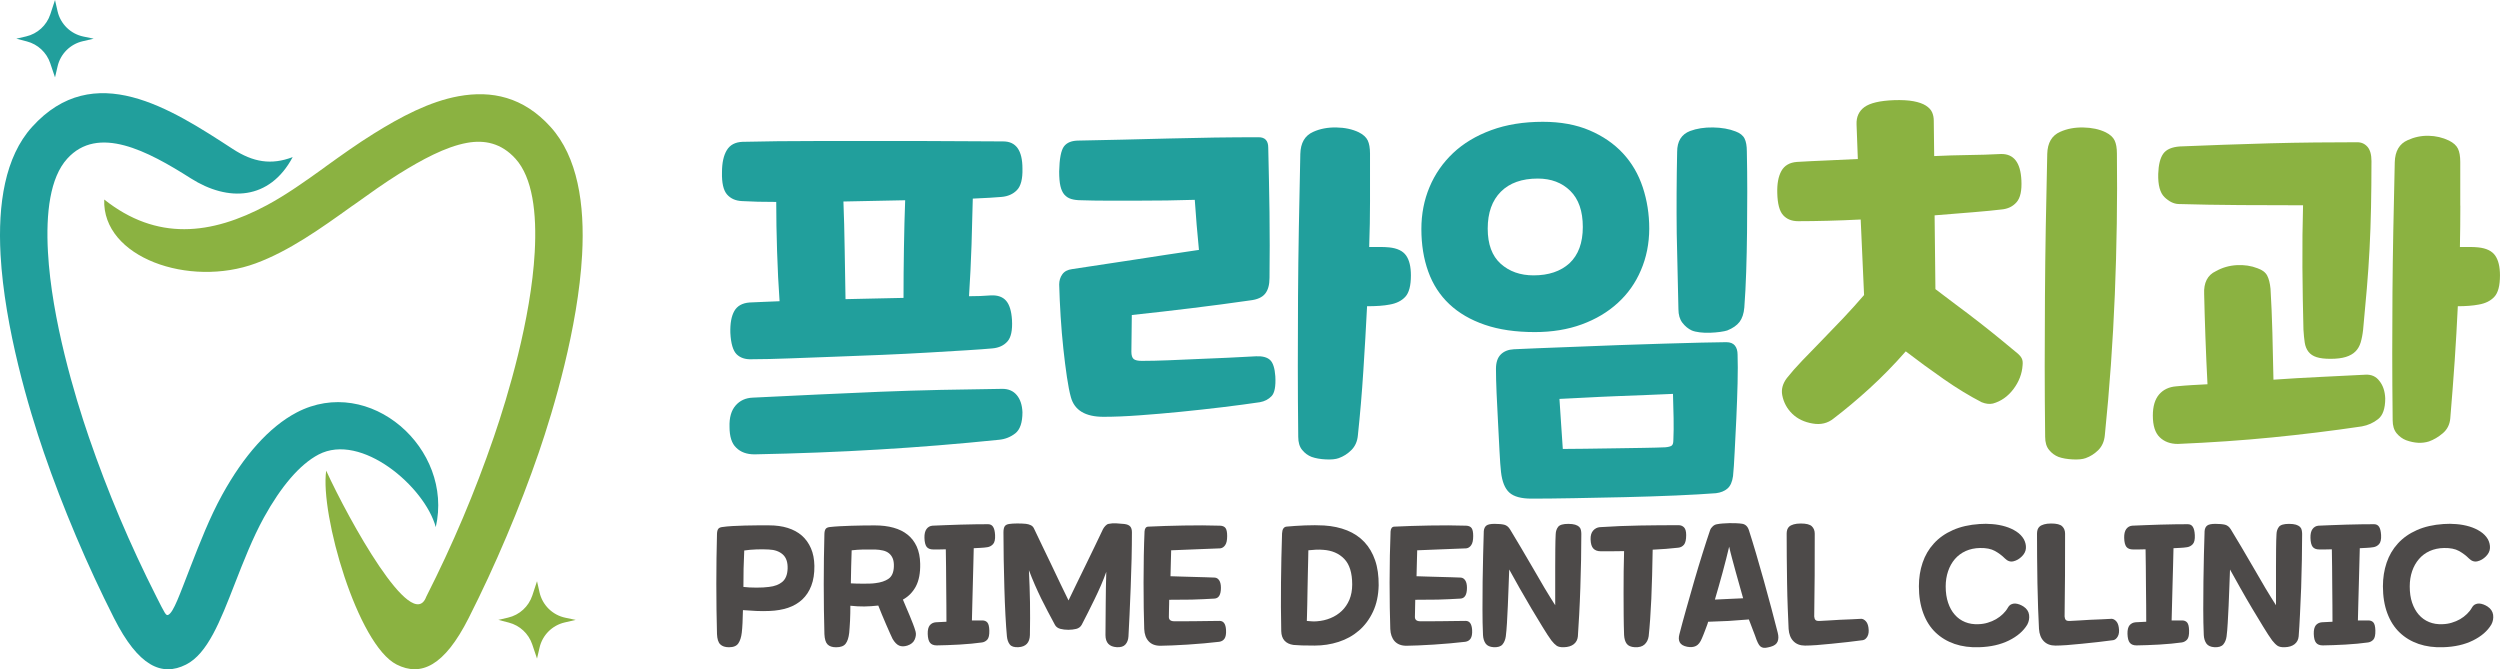 <?xml version="1.0" encoding="utf-8"?>
<!-- Generator: Adobe Illustrator 16.0.0, SVG Export Plug-In . SVG Version: 6.00 Build 0)  -->
<!DOCTYPE svg PUBLIC "-//W3C//DTD SVG 1.1//EN" "http://www.w3.org/Graphics/SVG/1.1/DTD/svg11.dtd">
<svg version="1.1" id="Layer_1" xmlns="http://www.w3.org/2000/svg" xmlns:xlink="http://www.w3.org/1999/xlink" x="0px" y="0px"
	 width="101.337px" height="27.128px" viewBox="0 0 101.337 27.128" enable-background="new 0 0 101.337 27.128"
	 xml:space="preserve">
<g>
	<defs>
		<rect id="SVGID_1_" width="101.337" height="27.128"/>
	</defs>
	<clipPath id="SVGID_2_">
		<use xlink:href="#SVGID_1_"  overflow="visible"/>
	</clipPath>
	<path clip-path="url(#SVGID_2_)" fill="#219F9C" d="M39.381,9.927c-0.023,0.688-0.057,1.381-0.102,2.08
		c0.158,0,0.31-0.002,0.457-0.008c0.147-0.006,0.293-0.014,0.44-0.026c0.271-0.01,0.474,0.063,0.609,0.221
		c0.135,0.157,0.214,0.417,0.236,0.778c0.023,0.417-0.039,0.708-0.186,0.87c-0.146,0.164-0.349,0.257-0.608,0.28
		c-0.237,0.022-0.584,0.048-1.041,0.076c-0.456,0.028-0.975,0.059-1.556,0.093s-1.201,0.065-1.86,0.093
		c-0.66,0.028-1.311,0.054-1.954,0.076c-0.642,0.023-1.254,0.045-1.835,0.068c-0.581,0.021-1.085,0.034-1.514,0.034
		c-0.259,0.011-0.462-0.058-0.609-0.203c-0.146-0.147-0.231-0.434-0.253-0.863c-0.012-0.383,0.042-0.679,0.16-0.888
		c0.119-0.209,0.324-0.324,0.618-0.347c0.18-0.011,0.372-0.019,0.575-0.025c0.203-0.006,0.417-0.014,0.642-0.026
		c-0.045-0.631-0.078-1.304-0.101-2.021c-0.023-0.716-0.034-1.384-0.034-2.004c-0.259,0-0.507-0.003-0.744-0.008
		c-0.237-0.006-0.451-0.015-0.643-0.026c-0.259-0.011-0.462-0.101-0.609-0.27c-0.146-0.17-0.214-0.468-0.203-0.897
		c0-0.383,0.065-0.682,0.195-0.896c0.129-0.215,0.341-0.327,0.634-0.339c0.406-0.01,0.885-0.019,1.438-0.025
		c0.552-0.006,1.141-0.009,1.767-0.009h1.954h1.987c0.649,0,1.266,0.003,1.852,0.009c0.587,0.006,1.111,0.008,1.573,0.008
		c0.519,0,0.779,0.367,0.779,1.1c0.011,0.417-0.063,0.707-0.221,0.871c-0.157,0.164-0.366,0.256-0.625,0.279
		c-0.124,0.012-0.285,0.023-0.482,0.034c-0.198,0.011-0.426,0.022-0.685,0.034C39.42,8.602,39.403,9.228,39.381,9.927
		 M29.842,18.147c-0.181-0.169-0.271-0.451-0.271-0.847c-0.012-0.371,0.07-0.658,0.245-0.861s0.409-0.311,0.702-0.321
		c0.913-0.045,1.796-0.088,2.647-0.127c0.851-0.04,1.688-0.076,2.512-0.111c0.823-0.033,1.643-0.058,2.461-0.076
		c0.817-0.016,1.649-0.029,2.495-0.042c0.247,0,0.442,0.085,0.583,0.255c0.141,0.169,0.217,0.4,0.229,0.693
		c0,0.417-0.097,0.702-0.288,0.854c-0.192,0.151-0.412,0.238-0.66,0.262c-1.646,0.169-3.275,0.301-4.888,0.396
		c-1.613,0.097-3.287,0.161-5.023,0.195C30.271,18.418,30.022,18.327,29.842,18.147 M34.239,10.113
		c0.011,0.71,0.022,1.382,0.034,2.013c0.394-0.011,0.786-0.02,1.175-0.026c0.389-0.005,0.781-0.014,1.176-0.025
		c0-0.642,0.005-1.316,0.017-2.021c0.011-0.705,0.028-1.351,0.05-1.937c-0.405,0.011-0.817,0.02-1.234,0.025
		c-0.417,0.006-0.84,0.015-1.269,0.026C34.211,8.754,34.229,9.402,34.239,10.113"/>
	<path clip-path="url(#SVGID_2_)" fill="#219F9C" d="M46.028,10.519c0.868-0.136,1.726-0.265,2.571-0.389
		c-0.033-0.338-0.065-0.677-0.093-1.015C48.478,8.777,48.453,8.438,48.43,8.1c-0.35,0.012-0.727,0.02-1.133,0.026
		c-0.406,0.006-0.812,0.008-1.218,0.008h-1.192c-0.389,0-0.742-0.006-1.057-0.017c-0.158,0-0.294-0.017-0.407-0.051
		c-0.112-0.033-0.205-0.093-0.279-0.177c-0.073-0.085-0.126-0.2-0.16-0.347c-0.034-0.146-0.051-0.344-0.051-0.592
		c0.011-0.518,0.076-0.857,0.195-1.015c0.118-0.158,0.318-0.237,0.6-0.237c1.161-0.022,2.377-0.05,3.645-0.084
		s2.483-0.051,3.646-0.051c0.259,0,0.389,0.141,0.389,0.423c0.021,0.88,0.039,1.759,0.051,2.638c0.011,0.88,0.011,1.759,0,2.639
		c0,0.282-0.059,0.497-0.178,0.643c-0.118,0.147-0.318,0.237-0.601,0.27c-0.79,0.113-1.576,0.218-2.359,0.313
		c-0.784,0.097-1.598,0.189-2.444,0.28c0,0.214-0.003,0.459-0.008,0.735c-0.006,0.277-0.009,0.527-0.009,0.752
		c0,0.146,0.031,0.245,0.093,0.297c0.062,0.051,0.172,0.075,0.33,0.075c0.327,0,0.685-0.009,1.074-0.024
		c0.389-0.018,0.787-0.034,1.193-0.051c0.406-0.018,0.811-0.034,1.217-0.052c0.406-0.017,0.789-0.037,1.15-0.059
		c0.26-0.011,0.449,0.04,0.567,0.152c0.119,0.112,0.188,0.333,0.211,0.659c0.022,0.406-0.028,0.674-0.152,0.804
		s-0.282,0.212-0.473,0.246c-0.451,0.066-0.956,0.135-1.514,0.202s-1.122,0.129-1.692,0.186c-0.569,0.057-1.127,0.104-1.674,0.144
		c-0.547,0.04-1.035,0.06-1.463,0.06c-0.733,0-1.173-0.265-1.319-0.794c-0.057-0.203-0.11-0.478-0.161-0.821
		s-0.099-0.725-0.144-1.142c-0.045-0.417-0.082-0.852-0.11-1.302c-0.028-0.451-0.048-0.885-0.059-1.302
		c0-0.158,0.042-0.297,0.127-0.415c0.084-0.118,0.217-0.188,0.398-0.211C44.303,10.784,45.16,10.654,46.028,10.519 M55.534,8.117
		c0,0.62-0.011,1.252-0.034,1.894h0.44c0.135,0,0.259,0.006,0.372,0.017c0.326,0.034,0.555,0.144,0.685,0.33
		s0.194,0.454,0.194,0.804c0,0.417-0.076,0.707-0.229,0.871c-0.151,0.163-0.364,0.267-0.634,0.313
		c-0.113,0.023-0.248,0.039-0.406,0.051c-0.158,0.011-0.327,0.016-0.508,0.016c-0.045,0.88-0.095,1.757-0.152,2.631
		c-0.056,0.873-0.129,1.739-0.22,2.597c-0.021,0.248-0.11,0.447-0.262,0.6c-0.152,0.153-0.324,0.262-0.517,0.33
		c-0.124,0.045-0.299,0.062-0.523,0.051c-0.227-0.011-0.417-0.046-0.575-0.102c-0.146-0.057-0.273-0.149-0.38-0.279
		c-0.108-0.13-0.161-0.307-0.161-0.533c-0.011-0.98-0.017-1.938-0.017-2.875c0-0.936,0.003-1.869,0.008-2.799
		c0.006-0.93,0.017-1.872,0.034-2.825c0.017-0.953,0.037-1.942,0.059-2.968c0.011-0.451,0.187-0.75,0.525-0.897
		c0.27-0.123,0.58-0.183,0.93-0.178c0.349,0.006,0.654,0.071,0.913,0.195c0.181,0.091,0.302,0.201,0.364,0.33
		c0.062,0.13,0.093,0.308,0.093,0.532V8.117z"/>
	<path clip-path="url(#SVGID_2_)" fill="#219F9C" d="M66.512,10.958c-0.215,0.507-0.525,0.947-0.932,1.319
		c-0.405,0.372-0.893,0.663-1.463,0.872c-0.568,0.208-1.204,0.312-1.902,0.312c-0.778,0-1.454-0.098-2.029-0.296
		c-0.575-0.197-1.055-0.476-1.438-0.837c-0.383-0.361-0.668-0.801-0.854-1.319c-0.187-0.519-0.279-1.094-0.279-1.725
		c0-0.609,0.11-1.176,0.33-1.7c0.22-0.525,0.538-0.984,0.955-1.379c0.417-0.394,0.933-0.704,1.548-0.93
		c0.614-0.226,1.312-0.338,2.089-0.338c0.722,0,1.354,0.116,1.895,0.347s0.992,0.541,1.353,0.93
		c0.361,0.389,0.629,0.849,0.804,1.378c0.175,0.53,0.263,1.089,0.263,1.675C66.85,9.875,66.736,10.441,66.512,10.958 M63.618,10.672
		c0.361-0.339,0.541-0.829,0.541-1.472c0-0.642-0.169-1.13-0.507-1.463s-0.778-0.499-1.319-0.499c-0.643,0-1.142,0.178-1.497,0.533
		c-0.354,0.355-0.532,0.854-0.532,1.497c0,0.632,0.175,1.105,0.523,1.42c0.351,0.316,0.795,0.474,1.337,0.474
		C62.772,11.162,63.258,10.999,63.618,10.672 M70.248,19.298c-0.032,0.236-0.108,0.406-0.228,0.507
		c-0.118,0.102-0.273,0.163-0.465,0.187c-0.43,0.033-0.974,0.064-1.632,0.093c-0.66,0.027-1.346,0.051-2.056,0.067
		c-0.711,0.018-1.403,0.031-2.081,0.042c-0.676,0.012-1.246,0.018-1.708,0.018c-0.417,0-0.716-0.082-0.896-0.245
		c-0.182-0.164-0.294-0.443-0.339-0.837c-0.022-0.193-0.042-0.468-0.06-0.83c-0.017-0.36-0.036-0.743-0.059-1.149
		c-0.023-0.405-0.042-0.809-0.06-1.21c-0.017-0.399-0.025-0.729-0.025-0.988c0-0.26,0.064-0.454,0.194-0.584
		c0.131-0.131,0.308-0.2,0.533-0.212c0.203-0.011,0.527-0.024,0.973-0.042c0.445-0.016,0.949-0.036,1.514-0.058
		c0.563-0.023,1.159-0.045,1.785-0.069c0.625-0.022,1.223-0.042,1.792-0.058c0.569-0.017,1.08-0.031,1.531-0.042
		c0.45-0.012,0.788-0.018,1.015-0.018c0.158,0,0.272,0.046,0.347,0.136c0.073,0.09,0.11,0.214,0.11,0.372
		c0.011,0.304,0.011,0.69,0,1.158c-0.012,0.468-0.029,0.944-0.051,1.429c-0.023,0.484-0.045,0.938-0.068,1.362
		C70.294,18.748,70.271,19.071,70.248,19.298 M67.83,17.826c0.012-0.26,0.015-0.553,0.009-0.88c-0.007-0.326-0.015-0.653-0.025-0.98
		c-0.248,0.011-0.578,0.025-0.989,0.042c-0.412,0.017-0.844,0.034-1.294,0.05c-0.452,0.019-0.886,0.037-1.303,0.061
		c-0.417,0.022-0.755,0.038-1.016,0.051c0.023,0.372,0.046,0.713,0.068,1.022c0.022,0.311,0.045,0.646,0.068,1.006
		c0.225,0,0.526-0.003,0.904-0.008c0.378-0.006,0.77-0.011,1.176-0.017c0.405-0.006,0.797-0.012,1.176-0.018
		c0.377-0.006,0.679-0.014,0.905-0.024c0.123-0.012,0.208-0.035,0.253-0.068c0.045-0.034,0.067-0.106,0.067-0.22V17.826z
		 M67.966,9.471c-0.012-1.082-0.007-2.188,0.017-3.315c0-0.429,0.175-0.711,0.524-0.846c0.271-0.101,0.58-0.149,0.931-0.144
		c0.349,0.006,0.654,0.059,0.913,0.161c0.18,0.067,0.301,0.163,0.364,0.288c0.062,0.124,0.093,0.298,0.093,0.524
		c0.011,0.53,0.017,1.071,0.017,1.623c0,0.553-0.003,1.103-0.009,1.65c-0.006,0.546-0.017,1.079-0.034,1.598
		c-0.017,0.518-0.042,1.004-0.076,1.455c-0.021,0.247-0.087,0.442-0.193,0.583c-0.108,0.141-0.274,0.257-0.499,0.347
		c-0.068,0.022-0.164,0.042-0.288,0.059s-0.259,0.028-0.406,0.034c-0.146,0.006-0.287,0-0.422-0.017
		c-0.136-0.017-0.243-0.042-0.322-0.076c-0.146-0.068-0.272-0.172-0.381-0.313c-0.107-0.141-0.16-0.324-0.16-0.55
		C68.011,11.574,67.988,10.553,67.966,9.471"/>
	<path clip-path="url(#SVGID_2_)" fill="#8BB241" d="M78.452,11.72c0.248,0.192,0.524,0.4,0.828,0.626
		c0.305,0.226,0.609,0.456,0.914,0.693c0.304,0.237,0.595,0.468,0.871,0.694c0.275,0.226,0.521,0.428,0.736,0.608
		c0.066,0.058,0.117,0.119,0.151,0.188c0.034,0.066,0.045,0.158,0.034,0.27c-0.023,0.351-0.147,0.674-0.372,0.974
		c-0.226,0.298-0.502,0.492-0.829,0.584c-0.135,0.032-0.288,0.016-0.457-0.052c-0.484-0.249-0.998-0.561-1.539-0.938
		s-1.054-0.753-1.539-1.125c-0.474,0.541-0.962,1.04-1.463,1.497c-0.502,0.457-0.99,0.865-1.463,1.226
		c-0.237,0.192-0.519,0.26-0.846,0.203c-0.338-0.056-0.615-0.188-0.829-0.396s-0.349-0.46-0.406-0.753
		c-0.045-0.237,0.018-0.469,0.187-0.693c0.169-0.214,0.378-0.452,0.626-0.711s0.513-0.533,0.795-0.82
		c0.281-0.287,0.568-0.587,0.862-0.896c0.293-0.31,0.575-0.623,0.847-0.939l-0.137-3.062c-0.462,0.023-0.907,0.04-1.336,0.051
		c-0.429,0.011-0.828,0.017-1.2,0.017c-0.26,0-0.462-0.082-0.609-0.246c-0.147-0.163-0.225-0.458-0.236-0.887
		c-0.012-0.383,0.044-0.685,0.168-0.905c0.124-0.22,0.333-0.341,0.626-0.364c0.384-0.023,0.784-0.042,1.201-0.059
		c0.417-0.017,0.84-0.036,1.27-0.059l-0.052-1.404c-0.011-0.305,0.097-0.539,0.321-0.702c0.227-0.163,0.62-0.257,1.185-0.279
		c0.326-0.011,0.595,0.003,0.804,0.043c0.208,0.039,0.375,0.098,0.499,0.176c0.124,0.08,0.208,0.17,0.253,0.272
		c0.045,0.101,0.068,0.214,0.068,0.337l0.017,1.438c0.462-0.022,0.919-0.036,1.37-0.042c0.451-0.005,0.896-0.019,1.336-0.042
		c0.519-0.011,0.795,0.344,0.829,1.065c0.021,0.417-0.042,0.714-0.195,0.888c-0.152,0.175-0.356,0.274-0.617,0.296
		c-0.281,0.034-0.659,0.071-1.133,0.11c-0.474,0.04-0.998,0.082-1.573,0.127L78.452,11.72z M85.319,17.64
		c-0.023,0.248-0.11,0.448-0.262,0.601c-0.153,0.153-0.325,0.262-0.517,0.33c-0.124,0.045-0.299,0.062-0.523,0.051
		c-0.227-0.011-0.418-0.045-0.576-0.101c-0.146-0.058-0.273-0.15-0.38-0.28c-0.108-0.13-0.161-0.307-0.161-0.533
		c-0.011-0.979-0.018-1.938-0.018-2.875c0-0.935,0.004-1.869,0.01-2.799c0.005-0.93,0.017-1.872,0.033-2.825
		c0.017-0.953,0.036-1.942,0.06-2.968c0.011-0.451,0.186-0.75,0.524-0.897c0.271-0.123,0.58-0.183,0.93-0.177
		c0.35,0.006,0.654,0.07,0.914,0.195c0.18,0.09,0.301,0.2,0.362,0.329c0.063,0.13,0.094,0.308,0.094,0.533
		c0.022,1.883-0.006,3.786-0.084,5.708C85.646,13.854,85.511,15.757,85.319,17.64"/>
	<path clip-path="url(#SVGID_2_)" fill="#8BB241" d="M96.448,15.441c0.146,0.18,0.226,0.417,0.237,0.71
		c0,0.406-0.096,0.686-0.288,0.837c-0.191,0.152-0.412,0.251-0.66,0.296c-1.229,0.182-2.443,0.33-3.645,0.448
		c-1.2,0.119-2.473,0.206-3.814,0.263c-0.304,0-0.549-0.091-0.734-0.271c-0.188-0.181-0.279-0.474-0.279-0.88
		c0-0.372,0.084-0.656,0.253-0.854c0.169-0.196,0.4-0.307,0.694-0.33c0.225-0.021,0.439-0.039,0.642-0.05
		c0.203-0.012,0.412-0.022,0.626-0.034c-0.033-0.643-0.062-1.282-0.084-1.919s-0.04-1.215-0.051-1.734
		c-0.023-0.462,0.135-0.772,0.473-0.93c0.26-0.146,0.542-0.228,0.847-0.245s0.586,0.025,0.846,0.127
		c0.191,0.067,0.321,0.166,0.389,0.296c0.068,0.129,0.112,0.307,0.135,0.533c0.034,0.574,0.06,1.172,0.076,1.792
		c0.018,0.621,0.031,1.251,0.043,1.895c0.643-0.045,1.266-0.082,1.869-0.11c0.604-0.027,1.227-0.059,1.869-0.093
		C96.127,15.177,96.313,15.261,96.448,15.441 M95.688,13.886c-0.046,0.146-0.116,0.268-0.212,0.362
		c-0.096,0.097-0.226,0.17-0.389,0.221c-0.164,0.05-0.369,0.076-0.617,0.076c-0.237,0-0.426-0.022-0.567-0.068
		c-0.141-0.044-0.251-0.118-0.33-0.219c-0.079-0.103-0.129-0.226-0.151-0.372c-0.023-0.147-0.039-0.322-0.052-0.525
		c-0.021-0.789-0.035-1.632-0.042-2.528c-0.006-0.897,0.004-1.734,0.026-2.512c-0.812,0-1.658-0.003-2.538-0.008
		c-0.879-0.006-1.719-0.02-2.52-0.043c-0.192-0.011-0.378-0.104-0.559-0.279c-0.18-0.175-0.265-0.488-0.254-0.939
		c0.012-0.372,0.079-0.645,0.203-0.82c0.124-0.175,0.35-0.273,0.677-0.296c0.553-0.023,1.143-0.045,1.768-0.068
		c0.626-0.022,1.252-0.042,1.878-0.059s1.24-0.028,1.843-0.034c0.604-0.005,1.17-0.009,1.7-0.009c0.169,0,0.307,0.063,0.415,0.187
		c0.106,0.124,0.16,0.316,0.16,0.575c0,0.676-0.007,1.302-0.018,1.877c-0.011,0.575-0.031,1.134-0.059,1.675
		c-0.028,0.541-0.065,1.077-0.11,1.607s-0.096,1.088-0.151,1.674C95.767,13.563,95.732,13.739,95.688,13.886 M99.729,8.337
		c0,0.564-0.006,1.122-0.017,1.674h0.397c0.129,0,0.245,0.006,0.347,0.017c0.326,0.034,0.555,0.144,0.685,0.33
		s0.195,0.454,0.195,0.804c0,0.416-0.076,0.707-0.229,0.87c-0.152,0.164-0.364,0.268-0.635,0.314
		c-0.113,0.022-0.243,0.039-0.389,0.05c-0.146,0.012-0.3,0.017-0.456,0.017c-0.034,0.733-0.077,1.472-0.127,2.216
		c-0.052,0.743-0.11,1.521-0.179,2.333c-0.022,0.249-0.124,0.448-0.304,0.601c-0.181,0.153-0.367,0.262-0.558,0.33
		c-0.283,0.09-0.593,0.073-0.932-0.05c-0.146-0.058-0.272-0.15-0.38-0.28s-0.161-0.307-0.161-0.532
		c-0.011-0.98-0.017-1.886-0.017-2.716c0-0.828,0.003-1.646,0.009-2.452c0.005-0.806,0.018-1.632,0.033-2.478
		c0.017-0.846,0.037-1.781,0.06-2.808c0.012-0.45,0.187-0.749,0.524-0.896c0.271-0.124,0.552-0.183,0.846-0.177
		c0.293,0.006,0.569,0.07,0.828,0.194c0.181,0.091,0.302,0.2,0.364,0.33c0.062,0.129,0.093,0.307,0.093,0.533V8.337z"/>
	<path clip-path="url(#SVGID_2_)" fill="#4D4A49" d="M32.885,23.745c-0.085,0.223-0.207,0.407-0.367,0.557
		c-0.16,0.148-0.352,0.26-0.576,0.336c-0.224,0.074-0.471,0.116-0.742,0.127c-0.178,0.008-0.359,0.008-0.543,0
		c-0.184-0.011-0.365-0.021-0.542-0.034c-0.005,0.2-0.01,0.374-0.017,0.522s-0.017,0.278-0.03,0.39
		c-0.022,0.187-0.069,0.332-0.14,0.436c-0.071,0.105-0.197,0.157-0.379,0.157c-0.156,0-0.273-0.039-0.353-0.117
		c-0.08-0.077-0.125-0.216-0.133-0.416c-0.009-0.318-0.016-0.65-0.02-0.995c-0.005-0.344-0.007-0.69-0.007-1.043
		c0-0.35,0.002-0.695,0.007-1.038c0.004-0.342,0.011-0.672,0.02-0.991c0.004-0.094,0.022-0.16,0.053-0.2
		c0.031-0.04,0.084-0.064,0.16-0.073c0.119-0.018,0.259-0.031,0.419-0.04c0.16-0.009,0.326-0.016,0.499-0.02
		c0.173-0.006,0.344-0.008,0.513-0.008h0.466c0.28,0,0.532,0.034,0.756,0.104s0.415,0.173,0.573,0.31
		c0.157,0.139,0.28,0.31,0.369,0.514s0.135,0.44,0.14,0.712C33.015,23.248,32.973,23.519,32.885,23.745 M30.141,23.053
		c-0.004,0.253-0.007,0.499-0.007,0.738c0.071,0.01,0.154,0.017,0.247,0.021c0.093,0.005,0.187,0.007,0.283,0.007
		c0.095,0,0.186-0.002,0.273-0.007c0.086-0.004,0.163-0.011,0.23-0.021c0.235-0.025,0.418-0.097,0.549-0.209
		c0.131-0.113,0.201-0.29,0.21-0.529c0.009-0.263-0.057-0.455-0.197-0.579s-0.329-0.191-0.569-0.2
		c-0.151-0.009-0.317-0.01-0.496-0.004c-0.18,0.007-0.345,0.021-0.496,0.044C30.159,22.554,30.15,22.8,30.141,23.053"/>
	<path clip-path="url(#SVGID_2_)" fill="#4D4A49" d="M37.126,23.766c-0.125,0.234-0.3,0.415-0.527,0.539
		c0.04,0.102,0.085,0.208,0.134,0.318c0.048,0.112,0.096,0.224,0.143,0.337c0.046,0.113,0.091,0.225,0.133,0.332
		c0.042,0.109,0.077,0.211,0.103,0.305c0.027,0.097,0.016,0.204-0.033,0.322c-0.049,0.117-0.149,0.2-0.3,0.25
		c-0.129,0.04-0.239,0.04-0.333,0c-0.093-0.04-0.182-0.131-0.266-0.273c-0.022-0.044-0.058-0.12-0.106-0.229
		c-0.049-0.108-0.103-0.229-0.16-0.364c-0.058-0.132-0.115-0.267-0.17-0.401c-0.056-0.136-0.103-0.254-0.143-0.356
		c-0.2,0.022-0.389,0.034-0.566,0.037c-0.178,0.002-0.366-0.008-0.566-0.03c0,0.098-0.001,0.198-0.003,0.303
		c-0.003,0.104-0.006,0.206-0.01,0.307c-0.005,0.1-0.01,0.192-0.017,0.276c-0.007,0.084-0.013,0.155-0.017,0.213
		c-0.022,0.196-0.07,0.342-0.143,0.438c-0.073,0.099-0.203,0.147-0.389,0.147c-0.156,0-0.271-0.039-0.347-0.117
		c-0.075-0.077-0.117-0.216-0.126-0.416c-0.009-0.314-0.016-0.645-0.02-0.989c-0.005-0.343-0.007-0.69-0.007-1.042
		c0-0.35,0.002-0.697,0.007-1.042c0.004-0.343,0.011-0.675,0.02-0.995c0.004-0.093,0.022-0.159,0.053-0.199
		c0.031-0.04,0.084-0.064,0.16-0.073c0.115-0.014,0.25-0.024,0.403-0.033c0.153-0.009,0.311-0.016,0.476-0.02
		c0.164-0.005,0.328-0.009,0.492-0.011c0.165-0.003,0.318-0.003,0.46-0.003c0.28,0,0.531,0.03,0.756,0.093
		c0.224,0.062,0.415,0.156,0.572,0.283c0.158,0.126,0.281,0.287,0.37,0.482c0.088,0.196,0.135,0.426,0.14,0.693
		C37.308,23.224,37.25,23.53,37.126,23.766 M34.502,22.973c-0.004,0.235-0.009,0.459-0.013,0.673
		c0.066,0.004,0.144,0.007,0.233,0.01c0.088,0.002,0.178,0.003,0.269,0.003c0.091,0,0.179-0.001,0.264-0.003
		c0.084-0.003,0.157-0.008,0.219-0.017c0.231-0.026,0.413-0.087,0.546-0.181c0.133-0.093,0.205-0.257,0.213-0.493
		c0.005-0.133-0.011-0.241-0.046-0.329c-0.036-0.087-0.087-0.155-0.154-0.21c-0.066-0.053-0.147-0.09-0.243-0.112
		c-0.095-0.022-0.203-0.036-0.322-0.04c-0.138-0.004-0.293-0.004-0.467,0c-0.173,0.004-0.332,0.016-0.479,0.033
		C34.518,22.516,34.511,22.737,34.502,22.973"/>
	<path clip-path="url(#SVGID_2_)" fill="#4D4A49" d="M39.816,25.149c0.089,0,0.158,0.028,0.206,0.083
		c0.049,0.057,0.076,0.163,0.08,0.323c0.005,0.182-0.022,0.305-0.08,0.37c-0.057,0.063-0.128,0.103-0.213,0.116
		c-0.129,0.018-0.273,0.035-0.432,0.05c-0.16,0.016-0.324,0.028-0.49,0.037s-0.329,0.017-0.489,0.022
		c-0.16,0.008-0.302,0.011-0.426,0.011c-0.125,0-0.216-0.036-0.273-0.106c-0.058-0.071-0.089-0.191-0.094-0.36
		c-0.004-0.159,0.024-0.275,0.084-0.35c0.06-0.072,0.143-0.114,0.249-0.122c0.071-0.005,0.145-0.009,0.22-0.011
		c0.075-0.001,0.144-0.005,0.206-0.01c0-0.191-0.001-0.412-0.003-0.662c-0.002-0.251-0.004-0.51-0.007-0.776
		c-0.002-0.266-0.004-0.529-0.006-0.789c-0.002-0.259-0.006-0.496-0.01-0.709c-0.102,0.004-0.197,0.006-0.283,0.006h-0.223
		c-0.124,0-0.215-0.035-0.27-0.105c-0.055-0.071-0.085-0.193-0.09-0.366c-0.004-0.155,0.024-0.274,0.083-0.356
		c0.06-0.083,0.141-0.128,0.243-0.137c0.156-0.009,0.333-0.016,0.533-0.022c0.2-0.008,0.402-0.014,0.606-0.021
		s0.404-0.011,0.599-0.013c0.196-0.002,0.367-0.004,0.513-0.004c0.089,0,0.157,0.033,0.203,0.103
		c0.047,0.07,0.075,0.181,0.083,0.337c0.009,0.177-0.019,0.3-0.083,0.369s-0.141,0.11-0.23,0.123
		c-0.088,0.014-0.181,0.023-0.276,0.027c-0.096,0.004-0.187,0.009-0.276,0.014c-0.005,0.213-0.01,0.446-0.017,0.699
		c-0.007,0.253-0.013,0.509-0.02,0.768c-0.007,0.26-0.013,0.517-0.02,0.767c-0.007,0.251-0.012,0.482-0.017,0.695H39.816z"/>
	<path clip-path="url(#SVGID_2_)" fill="#4D4A49" d="M42.979,23.652c0.12,0.244,0.231,0.472,0.333,0.686
		c0.102-0.209,0.212-0.436,0.329-0.68c0.118-0.244,0.239-0.492,0.363-0.745c0.125-0.253,0.247-0.505,0.367-0.756
		s0.233-0.487,0.339-0.709c0.023-0.044,0.055-0.089,0.097-0.133c0.042-0.045,0.085-0.072,0.13-0.08
		c0.102-0.022,0.208-0.029,0.319-0.021c0.111,0.008,0.218,0.019,0.32,0.026c0.111,0.014,0.19,0.047,0.236,0.1
		c0.047,0.053,0.07,0.131,0.07,0.233c0,0.329-0.004,0.688-0.013,1.079c-0.009,0.391-0.021,0.779-0.037,1.169
		c-0.015,0.388-0.031,0.756-0.046,1.101c-0.016,0.348-0.03,0.637-0.044,0.873c-0.008,0.137-0.049,0.247-0.123,0.329
		c-0.073,0.083-0.19,0.119-0.35,0.11c-0.306-0.018-0.459-0.183-0.459-0.492c0.004-0.44,0.008-0.866,0.01-1.279
		s0.01-0.841,0.023-1.285c-0.062,0.179-0.134,0.361-0.216,0.55s-0.169,0.377-0.26,0.563c-0.091,0.186-0.181,0.369-0.27,0.546
		c-0.088,0.177-0.172,0.342-0.252,0.492c-0.049,0.085-0.123,0.139-0.223,0.164c-0.1,0.023-0.206,0.036-0.317,0.036
		c-0.12,0-0.229-0.014-0.326-0.039c-0.097-0.027-0.169-0.078-0.213-0.154c-0.102-0.189-0.2-0.374-0.293-0.549
		c-0.093-0.175-0.183-0.353-0.27-0.529c-0.086-0.178-0.171-0.359-0.253-0.547c-0.082-0.186-0.163-0.386-0.243-0.599
		c0.022,0.458,0.037,0.896,0.044,1.314c0.006,0.42,0.005,0.858-0.004,1.316c-0.009,0.31-0.164,0.475-0.466,0.492
		c-0.169,0.009-0.285-0.027-0.349-0.11c-0.065-0.082-0.103-0.192-0.117-0.329c-0.022-0.23-0.042-0.519-0.06-0.863
		c-0.018-0.343-0.032-0.709-0.043-1.095c-0.011-0.386-0.02-0.775-0.027-1.172c-0.006-0.395-0.01-0.757-0.01-1.085
		c0-0.107,0.016-0.188,0.047-0.24c0.031-0.053,0.091-0.086,0.18-0.1c0.088-0.013,0.199-0.021,0.333-0.021
		c0.133,0,0.25,0.005,0.352,0.015c0.072,0.008,0.137,0.027,0.197,0.056c0.06,0.029,0.103,0.075,0.13,0.137
		c0.106,0.223,0.219,0.458,0.339,0.709s0.242,0.504,0.366,0.76C42.744,23.151,42.862,23.403,42.979,23.652"/>
	<path clip-path="url(#SVGID_2_)" fill="#4D4A49" d="M48.305,24.305c-0.311,0.004-0.615,0.007-0.912,0.007
		c0,0.07-0.001,0.134-0.003,0.188c-0.003,0.057-0.004,0.109-0.004,0.16c0,0.052-0.001,0.104-0.003,0.16s-0.003,0.118-0.003,0.19
		c0,0.114,0.073,0.173,0.219,0.173h0.436c0.158,0,0.319-0.002,0.483-0.004s0.325-0.004,0.483-0.006
		c0.157-0.002,0.303-0.005,0.436-0.005c0.16,0,0.246,0.123,0.26,0.366c0.009,0.161-0.011,0.277-0.06,0.351s-0.12,0.115-0.214,0.13
		c-0.186,0.021-0.391,0.043-0.615,0.063c-0.225,0.021-0.446,0.037-0.666,0.051c-0.22,0.014-0.427,0.023-0.623,0.033
		c-0.195,0.009-0.357,0.014-0.486,0.014c-0.204,0-0.362-0.061-0.472-0.181c-0.111-0.12-0.171-0.286-0.18-0.499
		c-0.009-0.235-0.016-0.518-0.02-0.849c-0.005-0.331-0.007-0.677-0.007-1.039s0.004-0.724,0.01-1.086
		c0.007-0.361,0.017-0.689,0.03-0.981c0.009-0.124,0.058-0.188,0.146-0.193c0.449-0.022,0.928-0.037,1.439-0.046
		c0.51-0.01,1.003-0.008,1.478,0.007c0.102,0.004,0.175,0.036,0.22,0.096c0.044,0.061,0.066,0.167,0.066,0.323
		c0,0.169-0.026,0.292-0.08,0.369c-0.053,0.078-0.12,0.121-0.199,0.131c-0.325,0.013-0.656,0.026-0.996,0.039
		c-0.339,0.013-0.671,0.026-0.995,0.04c-0.005,0.156-0.009,0.331-0.014,0.525c-0.004,0.196-0.008,0.371-0.013,0.526
		c0.133,0.004,0.281,0.009,0.443,0.014c0.162,0.004,0.325,0.009,0.489,0.014c0.164,0.004,0.322,0.009,0.473,0.013
		c0.151,0.005,0.28,0.009,0.386,0.014c0.076,0.004,0.137,0.042,0.184,0.113c0.046,0.07,0.069,0.171,0.069,0.299
		c0,0.284-0.088,0.432-0.266,0.44C48.926,24.282,48.62,24.296,48.305,24.305"/>
	<path clip-path="url(#SVGID_2_)" fill="#4D4A49" d="M52.767,26.162c-0.133-0.005-0.247-0.011-0.34-0.02
		c-0.155-0.023-0.275-0.08-0.36-0.174c-0.084-0.094-0.128-0.222-0.132-0.387c-0.014-0.661-0.017-1.315-0.01-1.967
		c0.006-0.65,0.021-1.315,0.043-1.994c0.009-0.169,0.067-0.26,0.18-0.274c0.221-0.021,0.471-0.037,0.749-0.049
		c0.277-0.011,0.536-0.01,0.775,0.003c0.347,0.022,0.656,0.089,0.933,0.2c0.275,0.111,0.508,0.268,0.698,0.469
		c0.19,0.202,0.337,0.45,0.437,0.743c0.101,0.292,0.147,0.63,0.144,1.013c-0.009,0.407-0.086,0.766-0.23,1.071
		c-0.144,0.307-0.335,0.563-0.572,0.766c-0.237,0.205-0.512,0.356-0.822,0.456c-0.311,0.101-0.635,0.15-0.973,0.15
		C53.072,26.169,52.899,26.166,52.767,26.162 M52.979,24.95c-0.005,0.129-0.007,0.202-0.007,0.22
		c0.075,0.008,0.15,0.015,0.223,0.017c0.073,0.002,0.136,0.002,0.184-0.003c0.195-0.014,0.38-0.056,0.553-0.128
		c0.173-0.07,0.325-0.168,0.456-0.292c0.131-0.125,0.234-0.276,0.31-0.455c0.075-0.182,0.113-0.387,0.113-0.617
		c0-0.471-0.108-0.816-0.323-1.038c-0.215-0.223-0.501-0.344-0.855-0.367c-0.098-0.008-0.193-0.01-0.286-0.006
		s-0.197,0.013-0.313,0.025c0,0.076-0.002,0.197-0.007,0.364c-0.004,0.166-0.009,0.352-0.013,0.556s-0.009,0.418-0.013,0.64
		c-0.006,0.222-0.009,0.426-0.011,0.612S52.983,24.821,52.979,24.95"/>
	<path clip-path="url(#SVGID_2_)" fill="#4D4A49" d="M58.279,24.305c-0.311,0.004-0.614,0.007-0.912,0.007
		c0,0.07-0.001,0.134-0.004,0.188c-0.002,0.057-0.003,0.109-0.003,0.16c0,0.052-0.001,0.104-0.003,0.16
		c-0.003,0.056-0.004,0.118-0.004,0.19c0,0.114,0.074,0.173,0.22,0.173h0.437c0.158,0,0.318-0.002,0.482-0.004
		s0.325-0.004,0.483-0.006c0.157-0.002,0.303-0.005,0.436-0.005c0.16,0,0.246,0.123,0.261,0.366
		c0.009,0.161-0.012,0.277-0.061,0.351s-0.12,0.115-0.214,0.13c-0.186,0.021-0.391,0.043-0.615,0.063
		c-0.225,0.021-0.445,0.037-0.666,0.051c-0.22,0.014-0.427,0.023-0.623,0.033c-0.194,0.009-0.356,0.014-0.485,0.014
		c-0.204,0-0.362-0.061-0.474-0.181c-0.109-0.12-0.17-0.286-0.179-0.499c-0.009-0.235-0.016-0.518-0.02-0.849
		c-0.005-0.331-0.008-0.677-0.008-1.039s0.004-0.724,0.011-1.086c0.007-0.361,0.017-0.689,0.029-0.981
		c0.01-0.124,0.059-0.188,0.146-0.193c0.449-0.022,0.928-0.037,1.438-0.046c0.511-0.01,1.004-0.008,1.479,0.007
		c0.102,0.004,0.175,0.036,0.22,0.096c0.044,0.061,0.066,0.167,0.066,0.323c0,0.169-0.026,0.292-0.08,0.369
		c-0.053,0.078-0.12,0.121-0.199,0.131c-0.325,0.013-0.656,0.026-0.996,0.039c-0.339,0.013-0.671,0.026-0.995,0.04
		c-0.005,0.156-0.009,0.331-0.014,0.525c-0.004,0.196-0.008,0.371-0.013,0.526c0.133,0.004,0.28,0.009,0.442,0.014
		c0.162,0.004,0.325,0.009,0.489,0.014c0.164,0.004,0.322,0.009,0.473,0.013c0.151,0.005,0.28,0.009,0.387,0.014
		c0.075,0.004,0.137,0.042,0.183,0.113c0.047,0.07,0.07,0.171,0.07,0.299c0,0.284-0.089,0.432-0.267,0.44
		C58.9,24.282,58.595,24.296,58.279,24.305"/>
	<path clip-path="url(#SVGID_2_)" fill="#4D4A49" d="M62.614,23.845c0.16,0.267,0.302,0.495,0.426,0.687v-0.727v-0.799
		c0-0.267,0.001-0.519,0.004-0.759c0.002-0.24,0.007-0.44,0.016-0.601c0.005-0.114,0.038-0.213,0.101-0.293
		c0.062-0.078,0.198-0.118,0.406-0.118c0.115,0,0.209,0.011,0.279,0.032c0.071,0.022,0.125,0.052,0.163,0.086
		c0.038,0.036,0.063,0.08,0.073,0.131s0.017,0.103,0.017,0.156c0,0.315-0.004,0.662-0.01,1.042c-0.007,0.379-0.017,0.761-0.03,1.143
		c-0.013,0.382-0.028,0.746-0.047,1.092c-0.017,0.346-0.035,0.639-0.053,0.879c-0.013,0.133-0.069,0.239-0.166,0.316
		c-0.098,0.077-0.231,0.118-0.4,0.123c-0.129,0.005-0.226-0.016-0.293-0.06c-0.065-0.045-0.137-0.116-0.213-0.213
		c-0.098-0.134-0.218-0.316-0.358-0.547c-0.144-0.231-0.293-0.481-0.453-0.749s-0.319-0.543-0.477-0.822
		c-0.157-0.28-0.299-0.533-0.423-0.759c-0.009,0.209-0.018,0.442-0.026,0.699c-0.01,0.258-0.02,0.513-0.03,0.766
		s-0.023,0.489-0.036,0.709c-0.014,0.22-0.029,0.398-0.047,0.536c-0.019,0.133-0.063,0.242-0.133,0.326
		c-0.071,0.084-0.191,0.122-0.36,0.113c-0.151-0.01-0.259-0.058-0.323-0.146c-0.063-0.089-0.101-0.205-0.108-0.346
		c-0.015-0.32-0.021-0.667-0.021-1.043c0-0.375,0.002-0.752,0.006-1.131c0.005-0.381,0.012-0.746,0.021-1.1
		c0.009-0.353,0.018-0.667,0.026-0.941c0.01-0.103,0.045-0.178,0.106-0.224c0.063-0.047,0.173-0.069,0.333-0.069
		c0.164,0,0.294,0.012,0.39,0.035c0.096,0.025,0.175,0.089,0.236,0.19c0.129,0.209,0.273,0.45,0.433,0.723
		c0.16,0.273,0.323,0.552,0.489,0.835C62.298,23.303,62.459,23.579,62.614,23.845"/>
	<path clip-path="url(#SVGID_2_)" fill="#4D4A49" d="M66.936,24.271c-0.027,0.599-0.063,1.104-0.107,1.518
		c-0.021,0.142-0.079,0.254-0.169,0.336c-0.092,0.083-0.223,0.119-0.396,0.11c-0.155-0.01-0.265-0.057-0.326-0.141
		c-0.063-0.084-0.097-0.202-0.106-0.352c-0.009-0.253-0.015-0.526-0.017-0.816c-0.003-0.291-0.004-0.585-0.004-0.882
		c0-0.298,0.001-0.592,0.004-0.883c0.002-0.291,0.008-0.564,0.017-0.822c-0.173,0.004-0.338,0.006-0.492,0.006h-0.46
		c-0.124,0-0.223-0.036-0.292-0.108c-0.072-0.073-0.109-0.199-0.114-0.377c-0.004-0.155,0.031-0.273,0.106-0.356
		c0.075-0.082,0.164-0.127,0.267-0.136c0.56-0.036,1.102-0.059,1.628-0.067c0.525-0.009,1.049-0.013,1.567-0.013
		c0.09,0,0.162,0.03,0.221,0.09c0.058,0.061,0.086,0.163,0.086,0.31c0,0.187-0.029,0.316-0.089,0.39
		c-0.061,0.073-0.14,0.115-0.237,0.123c-0.164,0.018-0.329,0.034-0.496,0.047c-0.166,0.013-0.345,0.024-0.536,0.033
		C66.979,23.004,66.962,23.667,66.936,24.271"/>
	<path clip-path="url(#SVGID_2_)" fill="#4D4A49" d="M70.065,25.17c-0.271,0.014-0.547,0.024-0.826,0.033
		c-0.013,0.053-0.032,0.111-0.057,0.173c-0.024,0.063-0.048,0.124-0.07,0.187c-0.022,0.062-0.045,0.121-0.069,0.177
		s-0.044,0.101-0.057,0.136c-0.063,0.156-0.142,0.258-0.24,0.308c-0.097,0.049-0.217,0.059-0.358,0.032
		c-0.151-0.03-0.25-0.09-0.298-0.177c-0.046-0.086-0.052-0.196-0.016-0.329c0.075-0.293,0.166-0.63,0.273-1.009
		c0.105-0.379,0.216-0.764,0.329-1.155c0.113-0.391,0.227-0.766,0.34-1.125c0.112-0.359,0.214-0.671,0.303-0.932
		c0.021-0.058,0.058-0.111,0.11-0.157c0.051-0.046,0.106-0.074,0.17-0.083c0.065-0.014,0.144-0.023,0.232-0.03
		c0.088-0.007,0.18-0.011,0.272-0.014c0.094-0.002,0.186,0,0.276,0.004c0.092,0.004,0.171,0.011,0.236,0.021
		c0.138,0.021,0.231,0.112,0.28,0.272c0.088,0.275,0.185,0.589,0.289,0.942c0.104,0.353,0.209,0.717,0.313,1.092
		c0.105,0.375,0.206,0.747,0.304,1.115c0.098,0.369,0.184,0.702,0.26,0.999c0.036,0.138,0.033,0.257-0.006,0.355
		c-0.041,0.101-0.135,0.17-0.28,0.21c-0.08,0.022-0.148,0.036-0.203,0.043c-0.056,0.008-0.105,0.001-0.15-0.017
		c-0.045-0.017-0.083-0.049-0.116-0.096s-0.067-0.117-0.104-0.209c-0.018-0.051-0.04-0.109-0.065-0.182
		c-0.027-0.07-0.056-0.143-0.084-0.219s-0.059-0.151-0.086-0.227c-0.029-0.075-0.056-0.142-0.077-0.199
		C70.61,25.132,70.335,25.152,70.065,25.17 M69.665,23.778c-0.053,0.186-0.104,0.362-0.152,0.526
		c0.173-0.01,0.363-0.019,0.572-0.027c0.208-0.008,0.399-0.019,0.572-0.026c-0.044-0.16-0.093-0.333-0.146-0.52
		c-0.055-0.187-0.106-0.372-0.157-0.56c-0.051-0.187-0.101-0.365-0.146-0.539c-0.047-0.173-0.086-0.331-0.117-0.473
		c-0.034,0.151-0.075,0.317-0.122,0.496c-0.048,0.18-0.096,0.365-0.146,0.556C69.771,23.403,69.719,23.592,69.665,23.778"/>
	<path clip-path="url(#SVGID_2_)" fill="#4D4A49" d="M75.038,25.104c0.156-0.01,0.293-0.016,0.413-0.021
		c0.063,0.005,0.121,0.036,0.176,0.094c0.057,0.058,0.093,0.145,0.11,0.259c0.023,0.151,0.009,0.271-0.04,0.36
		c-0.049,0.088-0.111,0.14-0.186,0.153c-0.188,0.026-0.392,0.052-0.613,0.076s-0.44,0.048-0.656,0.069
		c-0.215,0.022-0.418,0.04-0.608,0.055c-0.191,0.013-0.347,0.02-0.467,0.02c-0.199,0-0.356-0.06-0.473-0.181
		c-0.115-0.119-0.179-0.285-0.193-0.498c-0.013-0.231-0.024-0.508-0.035-0.833c-0.013-0.324-0.021-0.664-0.027-1.019
		c-0.007-0.355-0.011-0.71-0.013-1.063c-0.003-0.353-0.004-0.669-0.004-0.949c0-0.053,0.008-0.104,0.023-0.156
		c0.015-0.051,0.044-0.094,0.086-0.13s0.102-0.063,0.177-0.086c0.075-0.021,0.17-0.034,0.286-0.034c0.223,0,0.372,0.038,0.449,0.114
		c0.078,0.075,0.117,0.175,0.117,0.299c0,0.573-0.001,1.135-0.003,1.686c-0.003,0.55-0.008,1.107-0.018,1.671
		c0.004,0.062,0.021,0.108,0.051,0.14c0.028,0.031,0.085,0.044,0.17,0.04c0.102-0.005,0.225-0.012,0.368-0.02
		c0.145-0.01,0.295-0.019,0.45-0.027S74.888,25.108,75.038,25.104"/>
	<path clip-path="url(#SVGID_2_)" fill="#4D4A49" d="M82.177,25.316c-0.156,0.262-0.404,0.477-0.746,0.646s-0.743,0.259-1.205,0.273
		c-0.364,0.013-0.696-0.031-0.996-0.133c-0.299-0.103-0.557-0.258-0.772-0.464c-0.215-0.205-0.382-0.467-0.498-0.781
		c-0.118-0.316-0.178-0.681-0.178-1.093c0-0.342,0.05-0.66,0.15-0.955c0.1-0.296,0.252-0.556,0.456-0.778
		c0.204-0.226,0.46-0.406,0.769-0.543c0.31-0.138,0.669-0.22,1.082-0.247c0.169-0.013,0.344-0.012,0.526,0.004
		c0.182,0.015,0.354,0.047,0.519,0.096c0.165,0.049,0.314,0.117,0.447,0.203c0.133,0.087,0.235,0.192,0.306,0.316
		c0.063,0.12,0.091,0.24,0.083,0.359c-0.006,0.12-0.061,0.231-0.163,0.333c-0.102,0.103-0.215,0.169-0.339,0.199
		c-0.125,0.032-0.239-0.006-0.347-0.112c-0.119-0.12-0.256-0.222-0.409-0.307c-0.152-0.084-0.354-0.124-0.603-0.119
		c-0.213,0.004-0.406,0.045-0.579,0.122c-0.173,0.079-0.32,0.188-0.44,0.327c-0.119,0.139-0.212,0.304-0.275,0.493
		c-0.064,0.188-0.097,0.394-0.097,0.615c0,0.249,0.032,0.469,0.097,0.659c0.063,0.19,0.153,0.354,0.27,0.486
		c0.115,0.133,0.255,0.233,0.419,0.3s0.346,0.096,0.546,0.086c0.129-0.004,0.253-0.023,0.373-0.06
		c0.12-0.035,0.232-0.083,0.337-0.143c0.104-0.061,0.197-0.131,0.279-0.211c0.082-0.079,0.15-0.165,0.203-0.26
		c0.036-0.062,0.079-0.104,0.13-0.129s0.104-0.036,0.16-0.034c0.055,0.002,0.113,0.016,0.173,0.037
		c0.06,0.022,0.116,0.051,0.17,0.086c0.128,0.085,0.203,0.196,0.223,0.333C82.267,25.062,82.242,25.192,82.177,25.316"/>
	<path clip-path="url(#SVGID_2_)" fill="#4D4A49" d="M85.187,25.104c0.155-0.01,0.293-0.016,0.412-0.021
		c0.063,0.005,0.121,0.036,0.177,0.094s0.092,0.145,0.109,0.259c0.023,0.151,0.01,0.271-0.04,0.36
		c-0.049,0.088-0.11,0.14-0.186,0.153c-0.188,0.026-0.391,0.052-0.613,0.076c-0.222,0.024-0.439,0.048-0.656,0.069
		c-0.215,0.022-0.418,0.04-0.608,0.055c-0.191,0.013-0.346,0.02-0.466,0.02c-0.2,0-0.357-0.06-0.474-0.181
		c-0.114-0.119-0.179-0.285-0.192-0.498c-0.014-0.231-0.025-0.508-0.036-0.833c-0.012-0.324-0.021-0.664-0.027-1.019
		c-0.007-0.355-0.011-0.71-0.013-1.063c-0.003-0.353-0.004-0.669-0.004-0.949c0-0.053,0.008-0.104,0.023-0.156
		c0.016-0.051,0.044-0.094,0.086-0.13s0.102-0.063,0.178-0.086c0.074-0.021,0.17-0.034,0.286-0.034c0.222,0,0.371,0.038,0.448,0.114
		c0.078,0.075,0.117,0.175,0.117,0.299c0,0.573-0.001,1.135-0.003,1.686c-0.003,0.55-0.008,1.107-0.017,1.671
		c0.004,0.062,0.021,0.108,0.05,0.14s0.085,0.044,0.17,0.04c0.102-0.005,0.225-0.012,0.369-0.02c0.144-0.01,0.294-0.019,0.45-0.027
		C84.882,25.114,85.035,25.108,85.187,25.104"/>
	<path clip-path="url(#SVGID_2_)" fill="#4D4A49" d="M88.448,25.149c0.09,0,0.158,0.028,0.206,0.083
		c0.05,0.057,0.076,0.163,0.08,0.323c0.005,0.182-0.021,0.305-0.08,0.37c-0.057,0.063-0.128,0.103-0.213,0.116
		c-0.129,0.018-0.272,0.035-0.432,0.05c-0.16,0.016-0.324,0.028-0.49,0.037s-0.329,0.017-0.489,0.022
		c-0.159,0.008-0.302,0.011-0.426,0.011c-0.125,0-0.216-0.036-0.272-0.106c-0.059-0.071-0.089-0.191-0.095-0.36
		c-0.004-0.159,0.024-0.275,0.084-0.35c0.061-0.072,0.144-0.114,0.249-0.122c0.071-0.005,0.146-0.009,0.221-0.011
		c0.074-0.001,0.144-0.005,0.206-0.01c0-0.191-0.001-0.412-0.003-0.662c-0.002-0.251-0.005-0.51-0.008-0.776
		c-0.002-0.266-0.004-0.529-0.006-0.789c-0.002-0.259-0.006-0.496-0.01-0.709c-0.102,0.004-0.197,0.006-0.283,0.006h-0.223
		c-0.124,0-0.215-0.035-0.271-0.105c-0.055-0.071-0.086-0.193-0.09-0.366c-0.004-0.155,0.024-0.274,0.083-0.356
		c0.061-0.083,0.142-0.128,0.243-0.137c0.156-0.009,0.333-0.016,0.533-0.022c0.2-0.008,0.401-0.014,0.605-0.021
		s0.404-0.011,0.6-0.013s0.367-0.004,0.513-0.004c0.089,0,0.157,0.033,0.203,0.103c0.047,0.07,0.075,0.181,0.083,0.337
		c0.009,0.177-0.02,0.3-0.083,0.369c-0.064,0.069-0.141,0.11-0.23,0.123c-0.088,0.014-0.181,0.023-0.275,0.027
		c-0.097,0.004-0.188,0.009-0.276,0.014c-0.005,0.213-0.01,0.446-0.017,0.699s-0.014,0.509-0.021,0.768
		c-0.007,0.26-0.013,0.517-0.02,0.767c-0.007,0.251-0.012,0.482-0.018,0.695H88.448z"/>
	<path clip-path="url(#SVGID_2_)" fill="#4D4A49" d="M91.831,23.845c0.16,0.267,0.302,0.495,0.426,0.687v-0.727v-0.799
		c0-0.267,0.001-0.519,0.004-0.759c0.002-0.24,0.007-0.44,0.017-0.601c0.004-0.114,0.038-0.213,0.1-0.293
		c0.063-0.078,0.198-0.118,0.406-0.118c0.116,0,0.209,0.011,0.28,0.032c0.07,0.022,0.125,0.052,0.162,0.086
		c0.038,0.036,0.063,0.08,0.073,0.131s0.018,0.103,0.018,0.156c0,0.315-0.005,0.662-0.011,1.042
		c-0.007,0.379-0.017,0.761-0.029,1.143c-0.014,0.382-0.029,0.746-0.048,1.092c-0.017,0.346-0.034,0.639-0.053,0.879
		c-0.013,0.133-0.068,0.239-0.166,0.316s-0.23,0.118-0.399,0.123c-0.129,0.005-0.227-0.016-0.293-0.06
		c-0.066-0.045-0.138-0.116-0.214-0.213c-0.098-0.134-0.218-0.316-0.358-0.547c-0.144-0.231-0.293-0.481-0.453-0.749
		s-0.319-0.543-0.476-0.822c-0.158-0.28-0.3-0.533-0.424-0.759c-0.009,0.209-0.018,0.442-0.026,0.699
		c-0.009,0.258-0.02,0.513-0.03,0.766s-0.022,0.489-0.037,0.709c-0.013,0.22-0.027,0.398-0.046,0.536
		c-0.018,0.133-0.062,0.242-0.133,0.326s-0.191,0.122-0.36,0.113c-0.15-0.01-0.259-0.058-0.323-0.146
		c-0.063-0.089-0.101-0.205-0.108-0.346c-0.014-0.32-0.021-0.667-0.021-1.043c0-0.375,0.002-0.752,0.007-1.131
		c0.005-0.381,0.011-0.746,0.02-1.1c0.009-0.353,0.018-0.667,0.027-0.941c0.009-0.103,0.044-0.178,0.105-0.224
		c0.063-0.047,0.173-0.069,0.333-0.069c0.164,0,0.294,0.012,0.391,0.035c0.095,0.025,0.174,0.089,0.235,0.19
		c0.129,0.209,0.273,0.45,0.434,0.723c0.159,0.273,0.322,0.552,0.488,0.835C91.515,23.303,91.676,23.579,91.831,23.845"/>
	<path clip-path="url(#SVGID_2_)" fill="#4D4A49" d="M95.999,25.149c0.089,0,0.158,0.028,0.206,0.083
		c0.049,0.057,0.076,0.163,0.08,0.323c0.004,0.182-0.022,0.305-0.08,0.37c-0.057,0.063-0.129,0.103-0.213,0.116
		c-0.129,0.018-0.273,0.035-0.432,0.05c-0.16,0.016-0.324,0.028-0.49,0.037s-0.329,0.017-0.489,0.022
		c-0.16,0.008-0.302,0.011-0.426,0.011c-0.125,0-0.216-0.036-0.273-0.106c-0.058-0.071-0.089-0.191-0.094-0.36
		c-0.004-0.159,0.024-0.275,0.083-0.35c0.061-0.072,0.144-0.114,0.25-0.122c0.071-0.005,0.145-0.009,0.22-0.011
		c0.075-0.001,0.145-0.005,0.206-0.01c0-0.191-0.001-0.412-0.003-0.662c-0.002-0.251-0.004-0.51-0.007-0.776
		c-0.002-0.266-0.004-0.529-0.006-0.789c-0.002-0.259-0.006-0.496-0.01-0.709c-0.103,0.004-0.197,0.006-0.283,0.006h-0.224
		c-0.124,0-0.215-0.035-0.27-0.105c-0.055-0.071-0.086-0.193-0.09-0.366c-0.004-0.155,0.023-0.274,0.083-0.356
		c0.06-0.083,0.141-0.128,0.243-0.137c0.155-0.009,0.333-0.016,0.532-0.022c0.2-0.008,0.402-0.014,0.606-0.021
		s0.404-0.011,0.599-0.013c0.196-0.002,0.367-0.004,0.514-0.004c0.089,0,0.156,0.033,0.203,0.103
		c0.047,0.07,0.073,0.181,0.083,0.337c0.009,0.177-0.02,0.3-0.083,0.369c-0.064,0.069-0.142,0.11-0.23,0.123
		c-0.088,0.014-0.181,0.023-0.276,0.027s-0.187,0.009-0.275,0.014c-0.005,0.213-0.01,0.446-0.018,0.699
		c-0.007,0.253-0.013,0.509-0.02,0.768c-0.007,0.26-0.013,0.517-0.021,0.767c-0.007,0.251-0.012,0.482-0.017,0.695H95.999z"/>
	<path clip-path="url(#SVGID_2_)" fill="#4D4A49" d="M100.986,25.316c-0.156,0.262-0.404,0.477-0.746,0.646
		s-0.743,0.259-1.205,0.273c-0.364,0.013-0.696-0.031-0.996-0.133c-0.299-0.103-0.557-0.258-0.771-0.464
		c-0.215-0.205-0.382-0.467-0.499-0.781c-0.118-0.316-0.178-0.681-0.178-1.093c0-0.342,0.051-0.66,0.15-0.955
		c0.1-0.296,0.252-0.556,0.456-0.778c0.204-0.226,0.461-0.406,0.769-0.543c0.31-0.138,0.671-0.22,1.082-0.247
		c0.17-0.013,0.345-0.012,0.526,0.004c0.182,0.015,0.355,0.047,0.521,0.096c0.163,0.049,0.313,0.117,0.445,0.203
		c0.133,0.087,0.235,0.192,0.307,0.316c0.062,0.12,0.09,0.24,0.083,0.359c-0.007,0.12-0.062,0.231-0.163,0.333
		c-0.103,0.103-0.215,0.169-0.339,0.199c-0.125,0.032-0.24-0.006-0.348-0.112c-0.119-0.12-0.256-0.222-0.409-0.307
		c-0.152-0.084-0.354-0.124-0.603-0.119c-0.213,0.004-0.406,0.045-0.579,0.122c-0.173,0.079-0.32,0.188-0.438,0.327
		c-0.12,0.139-0.213,0.304-0.277,0.493c-0.064,0.188-0.096,0.394-0.096,0.615c0,0.249,0.031,0.469,0.096,0.659
		s0.154,0.354,0.27,0.486s0.255,0.233,0.419,0.3s0.347,0.096,0.546,0.086c0.13-0.004,0.254-0.023,0.373-0.06
		c0.12-0.035,0.232-0.083,0.338-0.143c0.104-0.061,0.196-0.131,0.278-0.211c0.082-0.079,0.15-0.165,0.203-0.26
		c0.036-0.062,0.079-0.104,0.13-0.129s0.104-0.036,0.16-0.034c0.055,0.002,0.113,0.016,0.173,0.037
		c0.061,0.022,0.116,0.051,0.17,0.086c0.128,0.085,0.203,0.196,0.224,0.333C101.076,25.062,101.053,25.192,100.986,25.316"/>
	<path clip-path="url(#SVGID_2_)" fill="#8BB241" d="M13.222,19.078c0.908,1.979,3.484,6.651,4.056,5.11
		c0.536-1.057,1.035-2.13,1.49-3.205c0.445-1.051,0.863-2.143,1.249-3.266c0.564-1.641,1.507-4.775,1.658-7.495
		c0.088-1.598-0.087-3.022-0.779-3.788c-0.575-0.636-1.257-0.773-1.969-0.643c-0.866,0.157-1.832,0.684-2.752,1.255
		c-0.596,0.371-1.217,0.817-1.837,1.261l-0.065,0.043c-1.28,0.918-2.555,1.826-3.909,2.325c-2.69,0.994-6.227-0.236-6.139-2.588
		c2.128,1.688,4.331,1.444,6.6,0.227c0.783-0.421,1.554-0.97,2.327-1.525l0.063-0.049c0.632-0.453,1.265-0.908,1.943-1.329
		c1.081-0.672,2.247-1.296,3.43-1.511c1.338-0.243,2.627,0.023,3.731,1.246c1.095,1.211,1.391,3.122,1.277,5.182
		c-0.164,2.959-1.161,6.283-1.756,8.015c-0.382,1.111-0.818,2.245-1.302,3.385c-0.482,1.14-0.998,2.253-1.542,3.327
		c-0.985,1.948-1.931,2.38-2.917,1.882C14.49,26.133,12.97,20.845,13.222,19.078z"/>
	<path clip-path="url(#SVGID_2_)" fill="#219F9C" d="M11.864,6.368c-0.936,1.756-2.62,1.82-4.127,0.863
		C5.974,6.11,3.971,5.052,2.723,6.434c-0.693,0.767-0.868,2.19-0.779,3.788c0.15,2.72,1.094,5.855,1.658,7.496
		c0.386,1.123,0.804,2.214,1.249,3.266c0.455,1.075,0.954,2.148,1.489,3.205c0.352,0.696,0.389,0.78,0.483,0.733
		c0.216-0.109,0.453-0.803,0.902-1.954c0.371-0.953,0.778-1.999,1.284-2.916c0.869-1.577,1.902-2.747,3.014-3.331
		c2.963-1.552,6.373,1.458,5.641,4.646c-0.445-1.64-3.022-3.85-4.752-2.942c-0.762,0.4-1.524,1.3-2.215,2.554
		c-0.457,0.829-0.835,1.8-1.18,2.684c-0.593,1.523-1.103,2.835-1.977,3.276c-0.985,0.498-1.932,0.066-2.918-1.883
		c-0.543-1.073-1.06-2.186-1.542-3.326c-0.483-1.141-0.919-2.273-1.301-3.386c-0.596-1.731-1.592-5.056-1.756-8.015
		C-0.091,8.27,0.204,6.357,1.299,5.146C3.804,2.373,6.926,4.405,9.437,6.04C10.261,6.576,10.993,6.699,11.864,6.368"/>
	<path clip-path="url(#SVGID_2_)" fill="#219F9C" d="M2.04,0.578L2.23,0l0.102,0.452c0.118,0.519,0.528,0.922,1.05,1.03l0.416,0.086
		L3.35,1.672C2.845,1.79,2.451,2.184,2.334,2.689L2.23,3.137L2.036,2.561C1.889,2.126,1.533,1.795,1.089,1.679L0.662,1.568
		l0.394-0.091C1.519,1.37,1.892,1.029,2.04,0.578"/>
	<path clip-path="url(#SVGID_2_)" fill="#8BB241" d="M21.578,24.137l0.19-0.578l0.102,0.452c0.118,0.519,0.528,0.922,1.05,1.029
		l0.416,0.087l-0.448,0.104c-0.504,0.117-0.899,0.511-1.016,1.016l-0.104,0.448l-0.194-0.576c-0.147-0.435-0.503-0.766-0.947-0.882
		l-0.427-0.11l0.394-0.092C21.057,24.929,21.429,24.587,21.578,24.137"/>
</g>
</svg>
